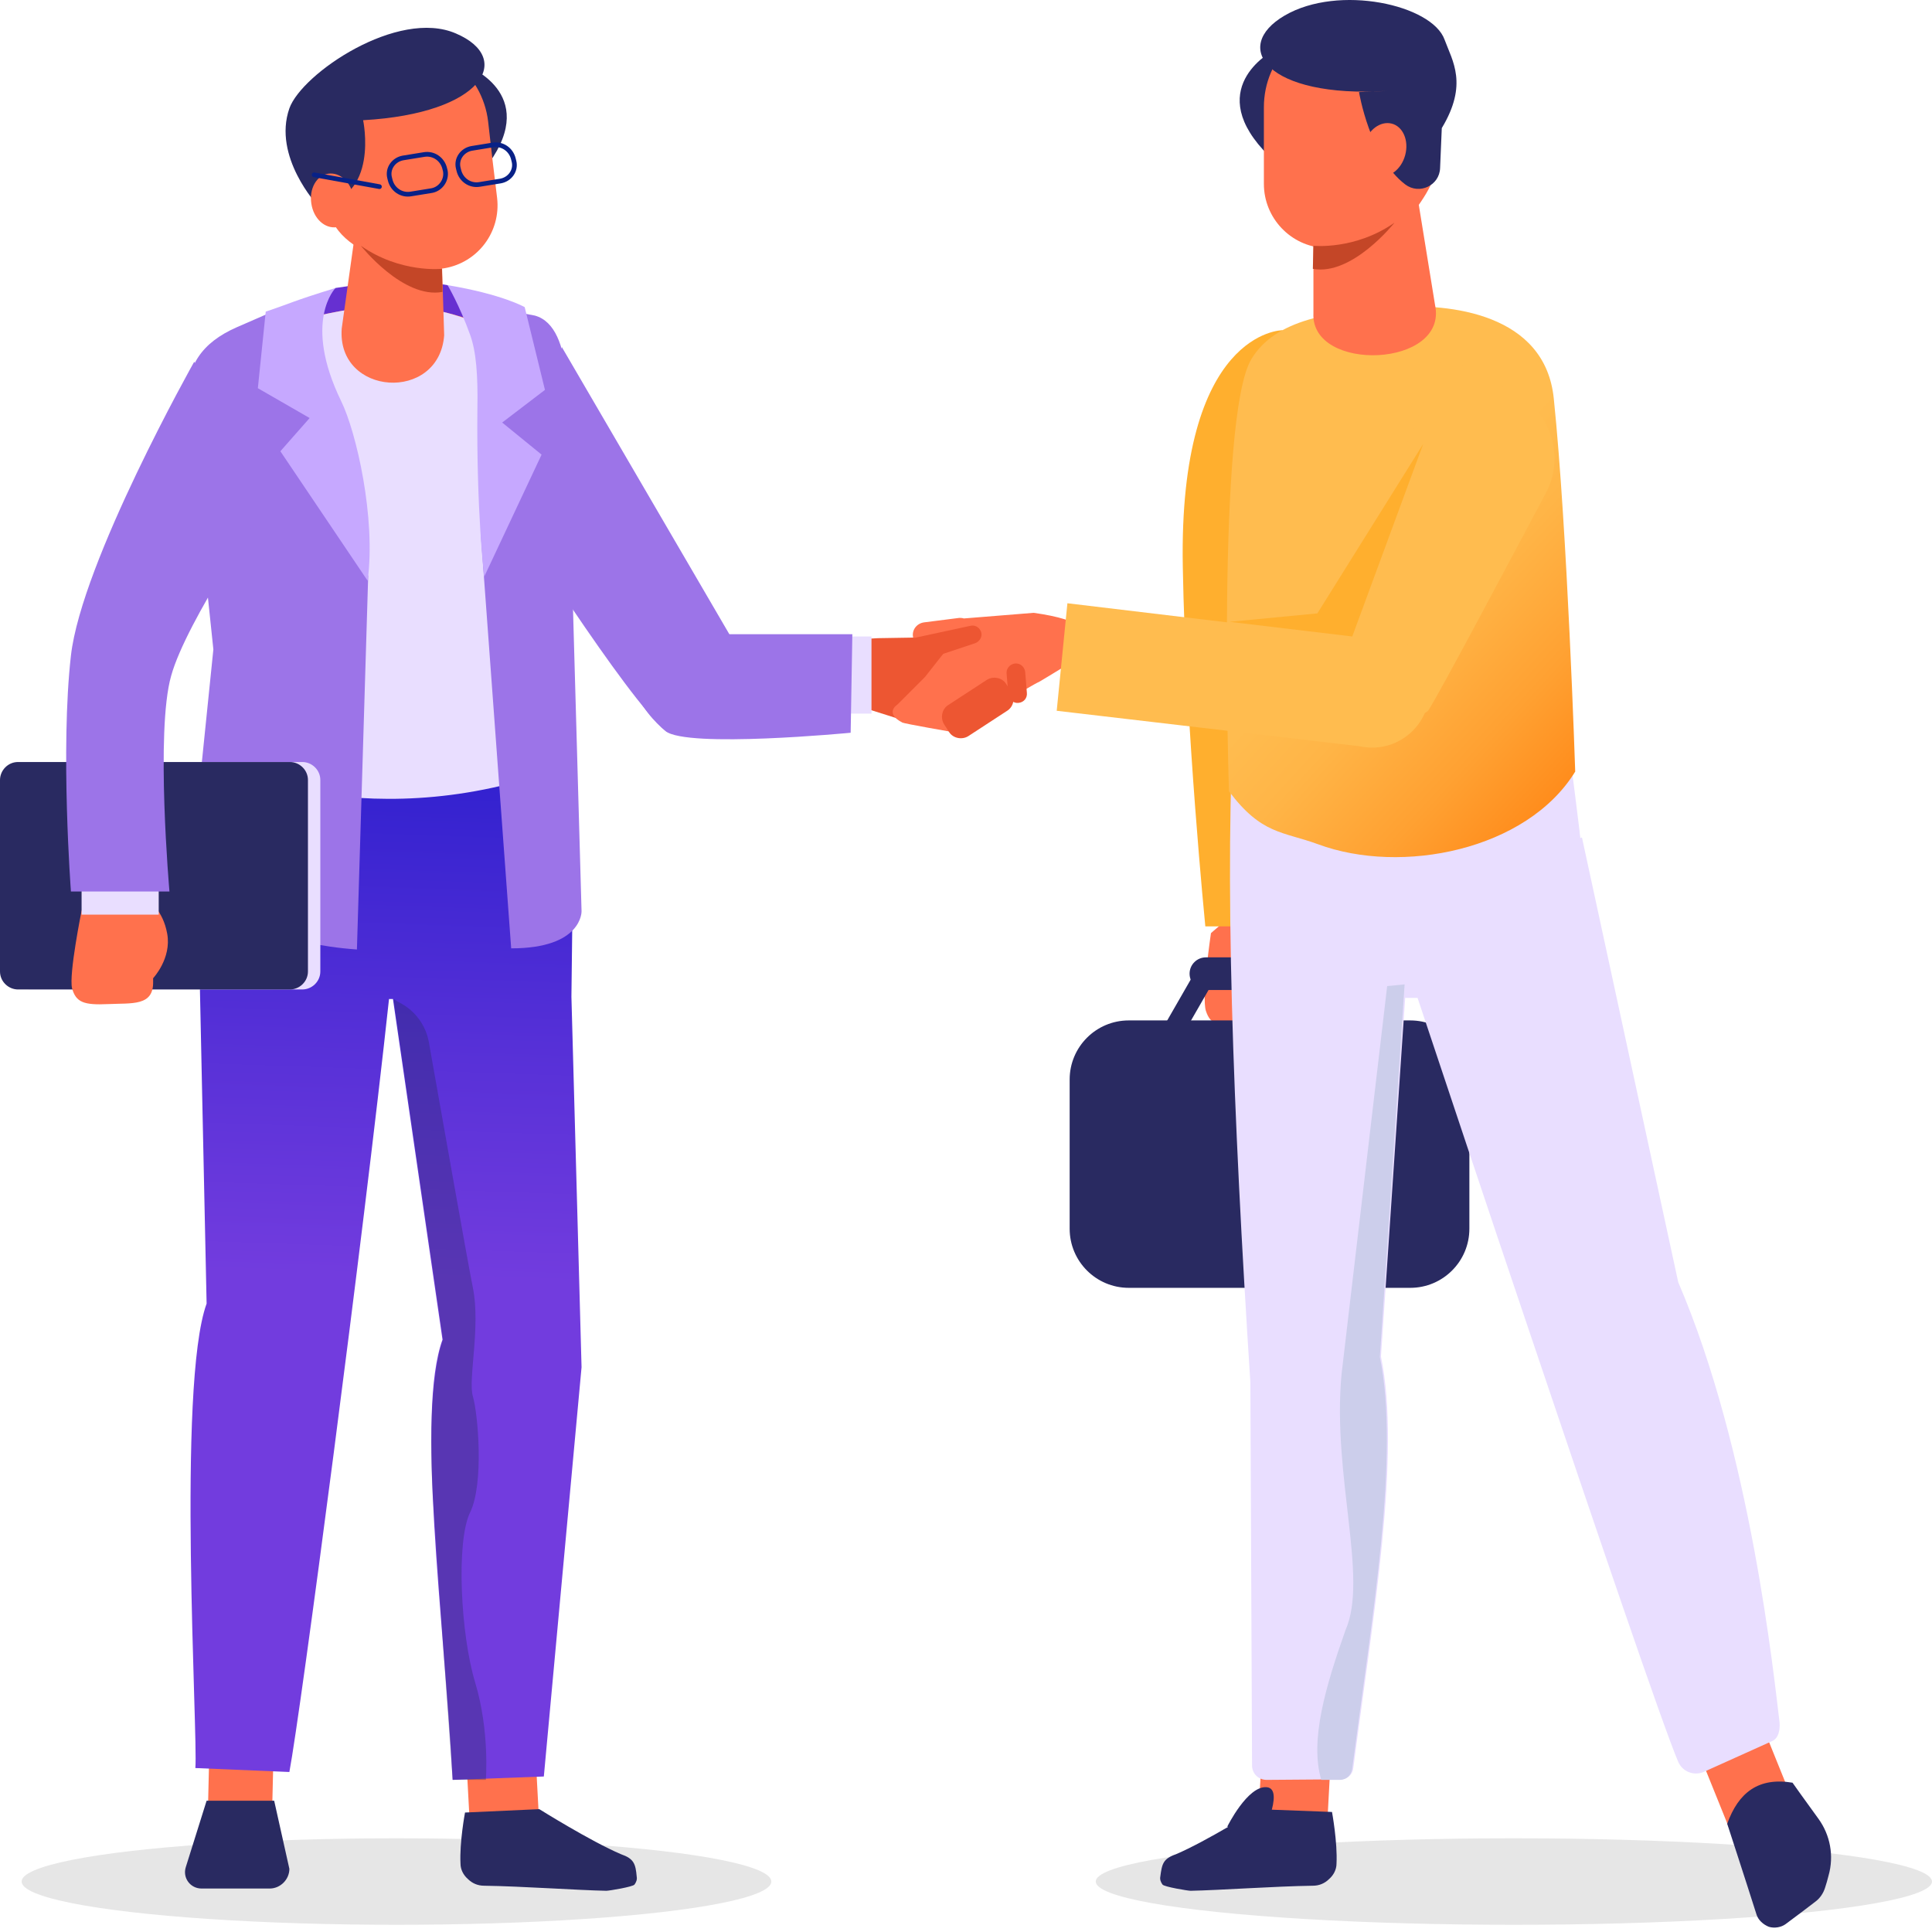 <svg xmlns="http://www.w3.org/2000/svg" width="268" height="268" viewBox="0 0 268 268" fill="none"><ellipse opacity="0.1" cx="55" cy="261" rx="52" ry="6" fill="black"></ellipse><ellipse opacity="0.1" cx="210" cy="261" rx="58" ry="6" fill="black"></ellipse><path fill-rule="evenodd" clip-rule="evenodd" d="M167.98 129.444C167.98 129.444 166.653 138.347 167.278 140.221C167.902 142.173 169.074 142.486 172.354 142.173C175.712 141.861 178.679 142.173 178.445 138.737C178.211 135.301 178.445 138.269 178.445 138.269C178.445 138.269 180.866 135.379 180.085 132.021C179.226 128.585 177.43 128.273 176.571 125.305C175.712 122.415 167.98 129.444 167.98 129.444Z" fill="#FF714D"></path><path fill-rule="evenodd" clip-rule="evenodd" d="M195.626 178.644H156.579C152.049 178.644 148.379 174.973 148.379 170.444V149.749C148.379 145.219 152.049 141.549 156.579 141.549H195.626C200.155 141.549 203.826 145.219 203.826 149.749V170.444C203.826 174.973 200.155 178.644 195.626 178.644Z" fill="#292A61"></path><path fill-rule="evenodd" clip-rule="evenodd" d="M183.288 137.332H167.278C166.029 137.332 165.014 136.317 165.014 135.067C165.014 133.817 166.029 132.802 167.278 132.802H183.288C184.537 132.802 185.552 133.817 185.552 135.067C185.552 136.317 184.537 137.332 183.288 137.332Z" fill="#292A61"></path><path fill-rule="evenodd" clip-rule="evenodd" d="M159.858 148.031C159.155 147.64 158.921 146.781 159.311 146.078L165.324 135.614C165.715 134.911 166.574 134.677 167.277 135.067C167.98 135.457 168.214 136.317 167.823 137.019L161.81 147.484C161.42 148.187 160.561 148.421 159.858 148.031Z" fill="#292A61"></path><path fill-rule="evenodd" clip-rule="evenodd" d="M177.898 45.806C177.898 45.806 163.451 45.806 164.075 78.683C164.466 100.94 167.199 128.507 167.199 128.507H174.54L179.148 73.061L177.898 45.806Z" fill="#FFAF2E"></path><path fill-rule="evenodd" clip-rule="evenodd" d="M243.888 237.917L234.985 241.509L239.905 253.692L248.808 250.1L243.888 237.917Z" fill="#FF714D"></path><path fill-rule="evenodd" clip-rule="evenodd" d="M175.244 240.103L184.771 240.65L184.068 253.77L174.463 253.223L175.244 240.103Z" fill="#FF714D"></path><path fill-rule="evenodd" clip-rule="evenodd" d="M160.952 260.33C160.874 260.721 161.03 261.111 161.264 261.424C161.499 261.736 164.779 262.283 165.169 262.283C169.152 262.205 176.805 261.658 182.115 261.58C182.975 261.58 183.755 261.267 184.38 260.643C185.005 260.096 185.395 259.315 185.395 258.534C185.552 255.567 184.771 251.349 184.771 251.349L174.462 250.959C174.462 250.959 167.356 255.41 163.139 257.207C161.342 257.831 161.186 258.534 160.952 260.33Z" fill="#292A61"></path><path fill-rule="evenodd" clip-rule="evenodd" d="M246.855 238.932C246.074 232.607 242.872 201.291 232.798 177.863L219.444 116.168L219.21 116.246C219.21 116.012 219.131 115.7 219.131 115.465C218.585 110.858 216.789 97.035 216.789 97.035C206.324 102.58 187.894 103.283 171.26 97.426C169.776 121.01 171.025 154.122 173.446 191.763L173.681 245.024C173.759 246.117 174.618 246.898 175.711 246.898L186.02 246.82C186.957 246.82 187.66 246.117 187.738 245.18C190.471 224.251 194.376 201.759 191.564 188.171L194.922 138.425H196.64C200.545 150.139 206.246 167.242 212.025 184.344C221.318 211.912 230.689 239.479 232.798 244.399C233.423 245.804 234.985 246.351 236.312 245.804L245.84 241.509C246.699 241.119 246.933 240.026 246.855 238.932Z" fill="#E9DEFF"></path><path fill-rule="evenodd" clip-rule="evenodd" d="M192.423 136.786L186.098 190.592C184.77 204.727 189.846 218.862 186.644 226.125C183.911 233.857 181.646 241.432 183.286 246.898H185.863C186.801 246.898 187.503 246.195 187.581 245.258C190.315 224.329 194.219 201.838 191.408 188.25L194.844 136.551L192.423 136.786Z" fill="#CCCEEB"></path><path fill-rule="evenodd" clip-rule="evenodd" d="M239.592 252.989C239.592 252.989 242.169 260.877 243.653 265.562C243.887 266.343 244.59 266.968 245.371 267.28C246.152 267.515 247.089 267.358 247.714 266.89C249.197 265.797 250.837 264.547 251.853 263.766C252.477 263.298 252.946 262.595 253.18 261.814C253.336 261.345 253.493 260.799 253.649 260.174C254.43 257.441 253.883 254.551 252.243 252.286C250.525 249.943 248.651 247.288 248.651 247.288C243.965 246.507 241.154 248.616 239.592 252.989Z" fill="#292A61"></path><path fill-rule="evenodd" clip-rule="evenodd" d="M170.245 253.38C170.245 253.38 173.057 247.679 175.712 247.913C178.367 248.148 174.775 255.254 174.775 255.254L170.245 253.38Z" fill="#292A61"></path><path d="M117.064 88.757L121.827 88.523L126.669 88.445L134.4 87.82L134.557 86.493L130.34 89.382L134.322 93.755L137.524 92.74C137.524 92.74 141.038 95.63 140.726 95.552C140.336 95.474 127.762 100.706 127.762 100.706C127.762 100.706 118.704 97.816 118.391 97.738C118.001 97.66 114.799 96.333 114.799 96.333L117.064 88.757Z" fill="#ED5632"></path><path d="M143.381 85.009L133.698 85.79C133.463 85.712 133.229 85.712 133.073 85.712L128.153 86.337C127.138 86.493 126.435 87.43 126.669 88.445L131.198 90.242L128.309 93.912L124.482 97.739C124.482 97.739 122.608 98.91 125.185 100.238C125.498 100.394 132.214 101.565 132.214 101.565C132.214 101.565 143.694 94.693 144.084 94.615C144.396 94.459 147.833 92.35 147.833 92.35C147.833 92.35 157.516 86.962 143.381 85.009Z" fill="#FF714D"></path><path d="M139.711 98.597L134.322 102.112C133.463 102.658 132.213 102.424 131.667 101.565L130.964 100.472C130.417 99.613 130.652 98.363 131.511 97.817L136.899 94.302C137.758 93.756 139.008 93.99 139.554 94.849L140.257 95.942C140.882 96.879 140.57 98.051 139.711 98.597Z" fill="#ED5632"></path><path d="M126.67 88.524L134.635 86.806C135.338 86.65 135.963 87.118 136.119 87.743C136.275 88.368 135.885 88.992 135.26 89.227L126.123 92.272L126.67 88.524Z" fill="#ED5632"></path><path d="M141.272 97.504C140.57 97.582 139.945 97.036 139.867 96.333L139.632 93.443C139.554 92.741 140.101 92.116 140.804 92.038C141.507 91.96 142.131 92.506 142.21 93.209L142.444 96.099C142.522 96.801 142.053 97.426 141.272 97.504Z" fill="#ED5632"></path><path fill-rule="evenodd" clip-rule="evenodd" d="M46.544 39.948C52.792 39.011 56.306 38.543 62.085 39.558C65.365 41.432 68.957 46.586 70.285 51.116L60.445 57.441L37.876 45.571L46.544 39.948Z" fill="#6630D1"></path><path fill-rule="evenodd" clip-rule="evenodd" d="M29.051 242.368L37.953 242.681L37.641 255.8L28.738 255.488L29.051 242.368Z" fill="#FF714D"></path><path fill-rule="evenodd" clip-rule="evenodd" d="M74.111 240.103L64.506 240.65L65.209 253.77L74.814 253.223L74.111 240.103Z" fill="#FF714D"></path><path fill-rule="evenodd" clip-rule="evenodd" d="M88.323 260.33C88.402 260.721 88.245 261.111 88.011 261.424C87.777 261.736 84.497 262.283 84.106 262.283C80.124 262.205 72.47 261.658 67.16 261.58C66.301 261.58 65.52 261.267 64.895 260.643C64.27 260.096 63.88 259.315 63.88 258.534C63.724 255.567 64.505 251.428 64.505 251.428L74.813 250.959C74.813 250.959 81.92 255.41 86.137 257.207C87.933 257.831 88.167 258.534 88.323 260.33Z" fill="#292A61"></path><path fill-rule="evenodd" clip-rule="evenodd" d="M64.662 9.102C64.662 9.102 74.893 12.85 67.786 22.69C60.679 32.53 64.662 9.102 64.662 9.102Z" fill="#292A61"></path><path fill-rule="evenodd" clip-rule="evenodd" d="M67.707 16.832C67.317 13.552 65.599 10.507 62.943 8.554C60.288 6.524 56.93 5.743 53.65 6.29C47.325 7.383 42.951 13.24 43.654 19.644C44.045 23.314 44.982 24.642 45.372 28.156C46.153 36.278 59.429 37.605 61.616 37.215C66.301 36.434 69.503 32.139 68.957 27.453C68.566 24.251 68.098 20.425 67.707 16.832Z" fill="#FF714D"></path><path fill-rule="evenodd" clip-rule="evenodd" d="M74.502 46.508C68.02 46.196 64.115 42.838 55.525 42.447C47.715 42.057 40.296 45.415 34.283 45.181C31.472 45.024 28.348 55.645 28.66 58.378C31.003 76.34 31.394 107.343 31.394 107.343C43.42 123.587 54.9 128.116 65.989 122.103C70.597 119.604 75.048 115.309 79.5 109.218C79.5 109.218 77.157 46.586 74.502 46.508Z" fill="#FF714D"></path><path fill-rule="evenodd" clip-rule="evenodd" d="M72.627 46.039C66.145 45.727 64.115 42.838 55.525 42.447C47.715 42.057 40.296 45.415 34.283 45.181C31.472 45.024 28.348 55.645 28.66 58.378C31.003 76.34 31.394 107.343 31.394 107.343C43.42 123.587 54.9 128.116 65.989 122.103C70.597 119.604 75.048 115.309 79.5 109.218C79.5 109.218 75.282 46.196 72.627 46.039Z" fill="#E9DEFF"></path><path fill-rule="evenodd" clip-rule="evenodd" d="M47.402 45.571L49.667 29.406L61.147 31.592L61.615 46.508C60.913 55.88 46.699 54.943 47.402 45.571Z" fill="#FF714D"></path><path fill-rule="evenodd" clip-rule="evenodd" d="M50.37 16.675C50.37 16.675 52.713 27.608 44.045 28.468C44.045 28.468 37.797 21.752 40.14 15.035C41.858 10.194 55.212 1.135 63.256 4.649C71.299 8.085 67.082 15.738 50.37 16.675Z" fill="#292A61"></path><path fill-rule="evenodd" clip-rule="evenodd" d="M45.529 24.095C47.169 23.861 48.731 25.267 49.043 27.375C49.356 29.406 48.34 31.28 46.7 31.514C45.06 31.748 43.499 30.343 43.186 28.234C42.874 26.204 43.889 24.33 45.529 24.095Z" fill="#FF714D"></path><path fill-rule="evenodd" clip-rule="evenodd" d="M79.265 138.268L79.656 105.781C52.011 116.871 30.222 106.172 30.222 106.172C28.27 113.747 27.411 121.556 27.567 129.444L28.66 180.83C24.521 192.231 27.489 240.728 27.099 245.257L40.14 245.804C41.702 237.604 50.37 171.849 53.963 138.581H54.51L61.382 185.828C57.711 195.98 61.538 223.938 62.788 246.897L75.439 246.429L80.671 189.654L79.265 138.268Z" fill="url(#paint0_linear_2916_9353)"></path><path fill-rule="evenodd" clip-rule="evenodd" d="M77.938 48.148L101.445 88.445C101.445 88.445 95.197 103.751 92.386 101.409C86.997 97.035 70.363 70.639 70.363 70.639L77.938 48.148Z" fill="#9C74E8"></path><path fill-rule="evenodd" clip-rule="evenodd" d="M176.805 6.915C176.805 6.915 167.043 11.835 175.243 20.816C183.443 29.718 176.805 6.915 176.805 6.915Z" fill="#292A61"></path><path fill-rule="evenodd" clip-rule="evenodd" d="M175.321 14.88C175.321 11.522 176.649 8.398 179.07 6.056C181.491 3.791 184.693 2.541 188.051 2.776C194.454 3.088 199.53 8.398 199.53 14.88C199.53 18.551 199.062 20.113 199.062 23.549C199.062 25.891 195.47 30.421 193.752 32.061C192.033 33.701 192.892 34.95 190.472 34.794C188.285 34.638 185.942 34.56 183.755 34.404C179.07 34.169 175.321 30.265 175.321 25.501C175.321 22.299 175.321 18.473 175.321 14.88Z" fill="#FF714D"></path><path fill-rule="evenodd" clip-rule="evenodd" d="M173.603 49.789C176.961 44.244 184.693 43.229 193.283 42.604C201.093 42.057 214.369 43.463 215.54 55.334C217.414 73.373 218.508 107.032 218.508 107.032C211.791 117.965 194.376 121.401 182.818 117.106C177.899 115.31 175.009 115.778 170.48 109.765C170.48 109.843 168.762 57.676 173.603 49.789Z" fill="url(#paint1_linear_2916_9353)"></path><path fill-rule="evenodd" clip-rule="evenodd" d="M196.172 24.486L182.193 27.844V43.463C181.803 51.741 200.936 51.038 199.062 42.291L196.172 24.486Z" fill="#FF714D"></path><path fill-rule="evenodd" clip-rule="evenodd" d="M188.519 12.772C188.519 12.772 190.003 21.831 194.923 25.579C196.875 27.063 199.686 25.735 199.764 23.315L199.999 17.77C203.669 11.678 201.483 8.477 200.389 5.509C198.671 0.667 185.708 -2.222 178.21 2.151C170.713 6.524 175.711 13.631 192.424 12.616L188.519 12.772Z" fill="#292A61"></path><path fill-rule="evenodd" clip-rule="evenodd" d="M193.048 17.145C191.486 16.754 189.768 18.003 189.222 20.034C188.675 22.064 189.534 24.017 191.096 24.407C192.658 24.798 194.376 23.548 194.923 21.518C195.469 19.487 194.61 17.535 193.048 17.145Z" fill="#FF714D"></path><path fill-rule="evenodd" clip-rule="evenodd" d="M28.661 249.788L25.772 259.003C25.303 260.486 26.396 261.97 27.958 261.97H37.408C38.891 261.97 40.141 260.721 40.141 259.237L38.032 249.788H28.661Z" fill="#292A61"></path><path fill-rule="evenodd" clip-rule="evenodd" d="M80.671 126.398C80.671 126.398 80.827 131.553 70.909 131.553L66.692 74.075L67.942 49.163L71.69 43.306L74.189 43.775C79.89 45.337 78.641 57.832 78.875 62.908L80.671 126.398Z" fill="#9C74E8"></path><path fill-rule="evenodd" clip-rule="evenodd" d="M27.567 125.539C31.003 127.257 39.359 131.006 49.511 131.709L51.073 79.932L42.951 43.775L37.094 43.541L32.799 45.415C28.035 47.523 25.77 50.725 26.005 55.801L29.597 90.085L26.239 122.962C26.005 123.978 26.551 124.993 27.567 125.539Z" fill="#9C74E8"></path><path fill-rule="evenodd" clip-rule="evenodd" d="M46.545 39.948C46.545 39.948 41.937 44.556 47.325 55.645C49.434 59.94 52.167 71.889 50.996 80.557L38.891 62.596L42.952 57.988L35.768 53.849L36.861 43.228C40.375 42.057 40.453 41.822 46.545 39.948Z" fill="#C6A8FF"></path><path fill-rule="evenodd" clip-rule="evenodd" d="M65.209 46.43C66.068 48.773 66.302 52.131 66.224 56.583C66.068 70.874 67.161 80.011 67.161 80.011L75.127 63.064L69.66 58.613L75.595 54.084L72.784 42.604C72.784 42.604 69.66 40.808 62.085 39.558C62.085 39.558 63.725 42.291 65.209 46.43Z" fill="#C6A8FF"></path><path fill-rule="evenodd" clip-rule="evenodd" d="M41.936 137.254H4.217C2.889 137.254 1.718 136.161 1.718 134.755V108.203C1.718 106.875 2.811 105.704 4.217 105.704H41.936C43.264 105.704 44.435 106.797 44.435 108.203V134.755C44.435 136.161 43.264 137.254 41.936 137.254Z" fill="#E9DEFF"></path><path fill-rule="evenodd" clip-rule="evenodd" d="M40.218 137.254H2.499C1.171 137.254 0 136.161 0 134.755V108.203C0 106.875 1.093 105.704 2.499 105.704H40.218C41.546 105.704 42.718 106.797 42.718 108.203V134.755C42.718 136.161 41.546 137.254 40.218 137.254Z" fill="#292A61"></path><path d="M120.889 88.289H117.297V98.988H120.889V88.289Z" fill="#E9DEFF"></path><path fill-rule="evenodd" clip-rule="evenodd" d="M94.806 87.977H118.234L118 101.643C118 101.643 95.275 103.83 92.307 101.409C89.652 99.222 82.389 91.178 94.806 87.977Z" fill="#9C74E8"></path><path fill-rule="evenodd" clip-rule="evenodd" d="M11.323 126.32C11.323 126.32 9.527 135.145 9.996 137.097C10.543 139.05 11.636 139.44 14.994 139.284C18.352 139.128 21.32 139.596 21.241 136.16C21.241 132.724 21.241 135.692 21.241 135.692C21.241 135.692 23.819 132.958 23.194 129.522C22.569 126.086 20.773 125.618 20.07 122.65C19.445 119.682 11.323 126.32 11.323 126.32Z" fill="#FF714D"></path><path d="M22.016 126.874V123.281H11.317V126.874H22.016Z" fill="#E9DEFF"></path><path fill-rule="evenodd" clip-rule="evenodd" d="M26.942 50.178C26.942 50.178 11.323 77.902 9.839 90.943C8.355 103.985 9.839 123.665 9.839 123.665H23.506C23.506 123.665 21.553 101.408 23.74 93.755C25.849 86.102 37.016 69.936 37.016 69.936L26.942 50.178Z" fill="#9C74E8"></path><path fill-rule="evenodd" clip-rule="evenodd" d="M200.155 49.32L182.662 91.803C182.662 91.803 196.251 101.487 198.203 98.441C199.921 95.708 208.746 79.074 214.446 68.375C217.102 63.377 215.149 57.207 210.229 54.552L200.155 49.32Z" fill="#FFBC4F"></path><path fill-rule="evenodd" clip-rule="evenodd" d="M188.598 103.517L146.583 98.597L148.067 83.681L197.032 89.538L198.047 93.912C199.453 99.612 194.377 104.767 188.598 103.517Z" fill="#FFBC4F"></path><path fill-rule="evenodd" clip-rule="evenodd" d="M61.304 37.293C61.304 37.293 55.525 37.918 50.059 34.091C50.059 34.091 55.916 41.51 61.382 40.495L61.304 37.293Z" fill="#C44627"></path><path fill-rule="evenodd" clip-rule="evenodd" d="M182.193 34.091C182.193 34.091 187.972 34.716 193.439 30.889C193.439 30.889 187.582 38.308 182.115 37.293L182.193 34.091Z" fill="#C44627"></path><path fill-rule="evenodd" clip-rule="evenodd" d="M170.558 86.258L182.74 85.087L197.422 61.581L187.582 88.289L170.558 86.258Z" fill="#FFAF2E"></path><path opacity="0.34" fill-rule="evenodd" clip-rule="evenodd" d="M54.588 138.582L61.46 185.828C61.46 185.828 58.961 191.764 60.133 208.944C61.304 226.203 62.788 246.898 62.788 246.898H67.395C67.395 246.898 67.942 240.104 65.912 233.388C63.881 226.672 63.256 213.786 65.209 209.803C67.161 205.821 66.302 196.059 65.599 193.716C64.896 191.373 66.692 184.11 65.599 178.644C64.74 174.349 61.07 153.419 59.508 144.673C59.117 142.252 57.556 140.143 55.369 139.05L54.588 138.582Z" fill="#292A61"></path><path d="M69.425 25.111L66.536 25.58C65.208 25.814 63.959 24.955 63.646 23.627L63.568 23.315C63.256 22.066 64.115 20.816 65.442 20.582L68.332 20.113C69.659 19.879 70.909 20.738 71.221 22.066L71.299 22.378C71.612 23.627 70.753 24.877 69.425 25.111Z" stroke="#082187" stroke-width="0.652" stroke-miterlimit="10" stroke-linecap="round" stroke-linejoin="round"></path><path d="M59.898 26.437L57.008 26.906C55.681 27.14 54.431 26.281 54.119 24.954L54.041 24.641C53.728 23.392 54.587 22.142 55.915 21.908L58.804 21.439C60.132 21.205 61.382 22.064 61.694 23.392L61.772 23.704C62.006 24.954 61.147 26.203 59.898 26.437Z" stroke="#082187" stroke-width="0.652" stroke-miterlimit="10" stroke-linecap="round" stroke-linejoin="round"></path><path d="M43.576 24.252L52.635 25.892" stroke="#082187" stroke-width="0.652" stroke-miterlimit="10" stroke-linecap="round" stroke-linejoin="round"></path><defs><linearGradient id="paint0_linear_2916_9353" x1="53.542" y1="177.119" x2="56.316" y2="95.418" gradientUnits="userSpaceOnUse"><stop stop-color="#723CDE"></stop><stop offset="0.402" stop-color="#5630D7"></stop><stop offset="0.858" stop-color="#3221CF"></stop></linearGradient><linearGradient id="paint1_linear_2916_9353" x1="225.004" y1="110.045" x2="189.413" y2="77.345" gradientUnits="userSpaceOnUse"><stop stop-color="#FF8211"></stop><stop offset="0.387" stop-color="#FFA132"></stop><stop offset="0.715" stop-color="#FFB547"></stop><stop offset="0.93" stop-color="#FFBC4F"></stop></linearGradient></defs></svg>